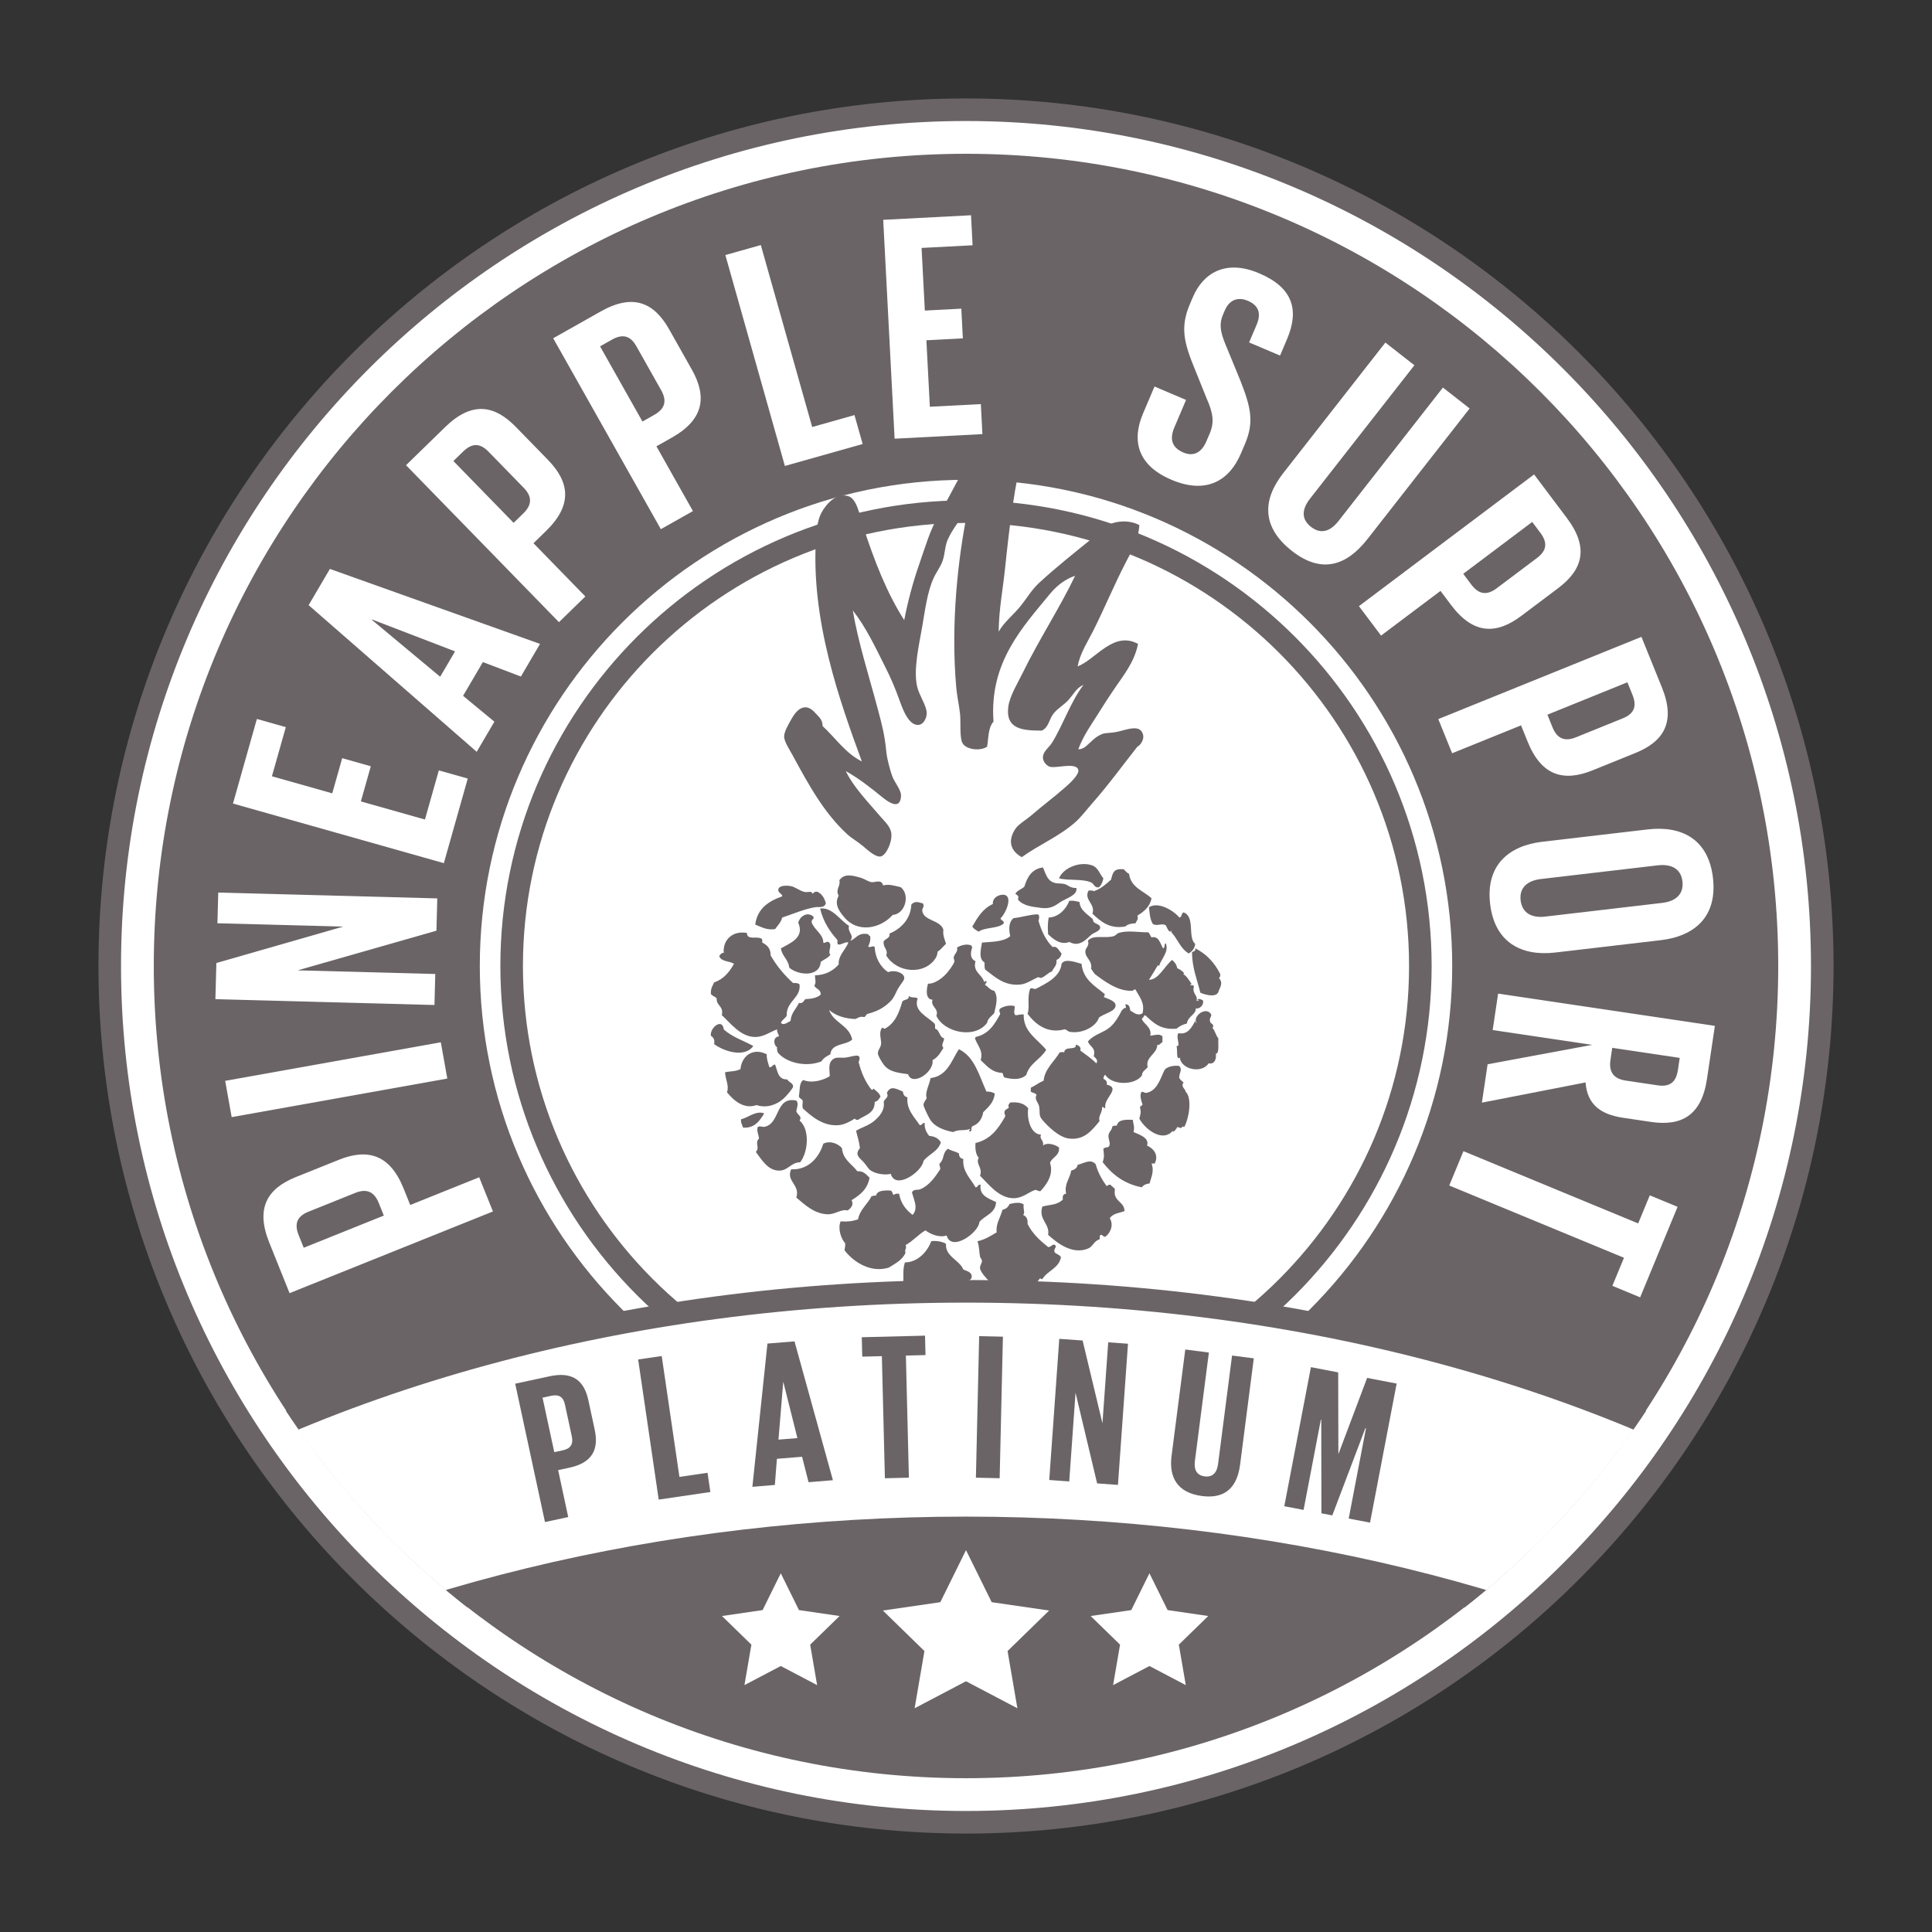 <?xml version="1.0" encoding="UTF-8" standalone="no"?>
<!DOCTYPE svg PUBLIC "-//W3C//DTD SVG 1.1//EN" "http://www.w3.org/Graphics/SVG/1.1/DTD/svg11.dtd">
<svg width="100%" height="100%" viewBox="0 0 4267 4267" version="1.1" xmlns="http://www.w3.org/2000/svg" xmlns:xlink="http://www.w3.org/1999/xlink" xml:space="preserve" xmlns:serif="http://www.serif.com/" style="fill-rule:evenodd;clip-rule:evenodd;stroke-linejoin:round;stroke-miterlimit:2;">
    <rect x="0" y="0" width="4267" height="4267" fill="#333333" stroke="none"/>
    <g id="Layer-1" serif:id="Layer 1" transform="matrix(4.167,0,0,4.167,0,0)">
        <g transform="matrix(0,-1,-1,0,512.002,58.161)">
            <path d="M-453.841,-453.838C-704.483,-453.838 -907.679,-250.643 -907.679,0.006C-907.679,250.652 -704.483,453.841 -453.841,453.841C-203.193,453.841 -0,250.652 -0,0.006C-0,-250.643 -203.193,-453.838 -453.841,-453.838" style="fill:white;fill-rule:nonzero;"/>
        </g>
        <g transform="matrix(1,0,0,1,511.996,959.858)">
            <path d="M0,-895.715C-246.948,-895.715 -447.853,-694.807 -447.853,-447.856C-447.853,-200.905 -246.948,0 0,0C246.951,0 447.862,-200.905 447.862,-447.856C447.862,-694.807 246.951,-895.715 0,-895.715M0,11.964C-253.543,11.964 -459.817,-194.31 -459.817,-447.856C-459.817,-701.402 -253.543,-907.679 0,-907.679C253.545,-907.679 459.826,-701.402 459.826,-447.856C459.826,-194.31 253.545,11.964 0,11.964" style="fill:rgb(106,100,102);fill-rule:nonzero;"/>
        </g>
        <g transform="matrix(0,-1,-1,0,512.008,81.504)">
            <path d="M-430.498,-430.489C-668.247,-430.489 -860.979,-237.75 -860.979,0.012C-860.979,237.762 -668.247,430.498 -430.498,430.498C-192.745,430.498 -0.007,237.762 -0.007,0.012C-0.007,-237.75 -192.745,-430.489 -430.498,-430.489" style="fill:rgb(106,100,102);fill-rule:nonzero;"/>
        </g>
        <g transform="matrix(1,0,0,1,160.982,632.727)">
            <path d="M0,28.603L42.449,11.556L39.768,4.879C37.276,-1.325 33.172,-2.814 27.287,-0.455L2.485,9.512C-3.395,11.877 -5.17,15.727 -2.682,21.931L0,28.603ZM-7.504,52.67L-18.294,25.798C-25.64,7.514 -19.261,-2.802 -4.157,-8.867L18.58,-17.998C33.681,-24.067 45.586,-21.093 52.93,-2.808L56.44,5.936L93.007,-8.75L100.286,9.372L-7.504,52.67Z" style="fill:white;fill-rule:nonzero;"/>
        </g>
        <g transform="matrix(-0.176,-0.984,-0.984,0.176,207.516,623.322)">
            <rect x="45.669" y="-38.215" width="19.545" height="116.149" style="fill:white;"/>
        </g>
        <g transform="matrix(1,0,0,1,157.761,491.457)">
            <path d="M0,22.84L72.949,24.779L72.508,41.219L-43.592,38.129L-43.081,18.956L24.094,-0.334L-42.52,-2.11L-42.088,-18.379L74.016,-15.289L73.557,1.827L0,22.84Z" style="fill:white;fill-rule:nonzero;"/>
        </g>
        <g transform="matrix(1,0,0,1,123.481,412.655)">
            <path d="M0,13.244L12.674,-31.592L28.006,-27.257L20.646,-1.214L52.623,7.828L57.887,-10.807L73.055,-6.519L67.789,12.11L101.747,21.709L109.107,-4.334L124.439,-0.005L111.769,44.836L0,13.244Z" style="fill:white;fill-rule:nonzero;"/>
        </g>
        <g transform="matrix(1,0,0,1,233.292,341.319)">
            <path d="M0,17.371L7.896,3.923L-36.199,-13.015L-36.283,-12.866L0,17.371ZM19.368,57.147L-69.713,-20.571L-58.438,-39.776L52.933,-0.038L42.785,17.254L22.643,9.601L12.145,27.477L28.736,41.194L19.368,57.147Z" style="fill:white;fill-rule:nonzero;"/>
        </g>
        <g transform="matrix(1,0,0,1,240.305,298.029)">
            <path d="M0,-53.678L31.925,-20.914L37.078,-25.935C41.865,-30.597 41.678,-34.961 37.256,-39.503L18.606,-58.643C14.181,-63.185 9.943,-63.361 5.155,-58.699L0,-53.678ZM-25.105,-51.461L-4.367,-71.665C9.747,-85.416 21.714,-83.439 33.07,-71.784L50.169,-54.236C61.526,-42.581 63.308,-30.439 49.194,-16.691L42.447,-10.113L69.944,18.109L55.956,31.738L-25.105,-51.461Z" style="fill:white;fill-rule:nonzero;"/>
        </g>
        <g transform="matrix(1,0,0,1,318.042,252.286)">
            <path d="M0,-68.717L22.468,-28.87L28.736,-32.404C34.554,-35.684 35.495,-39.948 32.381,-45.472L19.255,-68.758C16.141,-74.278 12.087,-75.531 6.263,-72.248L0,-68.717ZM-24.842,-73.002L0.38,-87.227C17.543,-96.904 28.607,-91.932 36.604,-77.751L48.639,-56.411C56.63,-42.23 55.246,-30.044 38.083,-20.364L29.875,-15.735L49.229,18.592L32.218,28.187L-24.842,-73.002Z" style="fill:white;fill-rule:nonzero;"/>
        </g>
        <g transform="matrix(1,0,0,1,384.457,241.664)">
            <path d="M0,-106.482L18.793,-111.783L46.016,-15.335L68.437,-21.665L72.765,-6.33L31.545,5.301L0,-106.482Z" style="fill:white;fill-rule:nonzero;"/>
        </g>
        <g transform="matrix(1,0,0,1,468.124,230.09)">
            <path d="M0,-113.575L46.541,-116L47.365,-100.09L20.329,-98.681L22.059,-65.485L41.395,-66.496L42.213,-50.753L22.876,-49.748L24.716,-14.504L51.746,-15.909L52.576,0.001L6.034,2.425L0,-113.575Z" style="fill:white;fill-rule:nonzero;"/>
        </g>
        <g transform="matrix(1,0,0,1,605.814,180.26)">
            <path d="M0,38.95L6.1,24.603L22.812,31.703L16.586,46.369C14.038,52.363 15.242,56.969 21.394,59.586C27.071,61.996 31.201,59.285 33.608,53.61L35.355,49.506C37.967,43.358 37.055,38.506 33.748,30.952L27.673,15.895C21.715,1.451 19.594,-6.707 24.822,-19.007L26.364,-22.634C31.99,-35.881 44.077,-42.847 61.579,-35.407C79.549,-27.763 82.89,-15.922 76.324,-0.467L72.638,8.204L56.239,1.236L60.2,-8.065C62.812,-14.219 61.252,-18.42 55.567,-20.832C50.526,-22.976 45.853,-21.612 43.3,-15.621L42.365,-13.413C39.818,-7.423 41.652,-2.545 44.714,4.711L51.396,20.954C56.952,35.045 59.131,43.045 54.113,54.872L51.905,60.074C45.666,74.74 33.357,81.797 15.072,74.021C-3.219,66.252 -5.964,52.985 0,38.95" style="fill:white;fill-rule:nonzero;"/>
        </g>
        <g transform="matrix(1,0,0,1,778.936,269.359)">
            <path d="M0,-52.862L-54.142,16.346C-65.229,30.509 -78.479,34.931 -94.129,22.69C-110.311,10.025 -109.884,-4.427 -98.796,-18.591L-44.66,-87.793L-29.278,-75.768L-84.589,-5.076C-88.807,0.322 -89.502,5.653 -84.099,9.873C-78.706,14.097 -73.694,12.14 -69.471,6.744L-14.16,-63.944L0,-52.862Z" style="fill:white;fill-rule:nonzero;"/>
        </g>
        <g transform="matrix(1,0,0,1,812.101,311.689)">
            <path d="M0,-35.05L-36.563,-7.553L-32.235,-1.802C-28.216,3.538 -23.875,3.909 -18.805,0.096L2.553,-15.965C7.624,-19.777 8.337,-23.957 4.317,-29.296L0,-35.05ZM0.993,-60.237L18.396,-37.095C30.231,-21.348 26.756,-9.729 13.746,0.053L-5.83,14.777C-18.84,24.562 -31.107,24.784 -42.948,9.041L-48.615,1.508L-80.108,25.187L-91.845,9.584L0.993,-60.237Z" style="fill:white;fill-rule:nonzero;"/>
        </g>
        <g transform="matrix(1,0,0,1,862.551,390.305)">
            <path d="M0,-28.677L-42.395,-11.508L-39.701,-4.837C-37.195,1.355 -33.082,2.834 -27.205,0.456L-2.437,-9.58C3.446,-11.958 5.211,-15.814 2.699,-22.012L0,-28.677ZM7.437,-52.763L18.308,-25.926C25.697,-7.664 19.348,2.676 4.264,8.781L-18.443,17.981C-33.532,24.086 -45.443,21.147 -52.834,2.886L-56.368,-5.847L-92.896,8.938L-100.229,-9.171L7.437,-52.763Z" style="fill:white;fill-rule:nonzero;"/>
        </g>
        <g transform="matrix(1,0,0,1,819.041,458.631)">
            <path d="M0,27.176L61.946,19.921C68.928,19.109 73.501,15.464 72.684,8.483C71.883,1.683 66.59,-0.806 59.609,0.012L-2.325,7.268C-9.307,8.085 -13.887,11.731 -13.08,18.542C-12.262,25.511 -6.976,27.994 0,27.176M-1.543,-12.49L54.281,-19.026C72.315,-21.136 86.453,-13.822 88.854,6.596C91.266,27.188 79.191,37.574 61.157,39.684L5.339,46.221C-12.531,48.312 -26.838,41.022 -29.25,20.429C-31.646,0.012 -19.406,-10.398 -1.543,-12.49" style="fill:white;fill-rule:nonzero;"/>
        </g>
        <g transform="matrix(1,0,0,1,890.281,562.965)">
            <path d="M0,-2.26L-35.758,-7.582L-36.709,-1.139C-37.697,5.469 -34.729,8.85 -28.637,9.762L-11.684,12.28C-5.415,13.215 -1.939,10.784 -0.958,4.183L0,-2.26ZM-46.431,-9.171L-99.129,-17.011L-96.249,-36.324L18.636,-19.231L14.453,8.897C11.556,28.38 0.836,34.064 -15.271,31.669L-30.009,29.478C-42.376,27.637 -49.007,22.147 -49.912,10.749L-104.849,21.458L-101.822,1.122L-46.431,-9.171Z" style="fill:white;fill-rule:nonzero;"/>
        </g>
        <g transform="matrix(1,0,0,1,889.143,658.111)">
            <path d="M0,-18.465L-19.827,29.502L-34.555,23.408L-28.403,8.535L-121.02,-29.758L-113.488,-47.967L-20.879,-9.668L-14.722,-24.553L0,-18.465Z" style="fill:white;fill-rule:nonzero;"/>
        </g>
        <g transform="matrix(0,-1,-1,0,512.005,248.323)">
            <path d="M-263.679,-263.672C-409.303,-263.672 -527.348,-145.621 -527.348,0.009C-527.348,145.628 -409.303,263.679 -263.679,263.679C-118.054,263.679 -0.003,145.628 -0.003,0.009C-0.003,-145.621 -118.054,-263.672 -263.679,-263.672" style="fill:white;fill-rule:nonzero;"/>
        </g>
        <g transform="matrix(1,0,0,1,511.996,769.689)">
            <path d="M0,-515.381C-142.09,-515.381 -257.688,-399.781 -257.688,-257.687C-257.688,-115.597 -142.09,0 0,0C142.096,0 257.7,-115.597 257.7,-257.687C257.7,-399.781 142.096,-515.381 0,-515.381M0,11.964C-148.686,11.964 -269.652,-109.002 -269.652,-257.687C-269.652,-406.376 -148.686,-527.345 0,-527.345C148.692,-527.345 269.664,-406.376 269.664,-257.687C269.664,-109.002 148.692,11.964 0,11.964" style="fill:rgb(106,100,102);fill-rule:nonzero;"/>
        </g>
        <g transform="matrix(0,-1,-1,0,512.003,271.183)">
            <path d="M-240.819,-240.809C-373.813,-240.809 -481.63,-132.998 -481.63,0.008C-481.63,133.003 -373.813,240.819 -240.819,240.819C-107.812,240.819 0.002,133.003 0.002,0.008C0.002,-132.998 -107.812,-240.809 -240.819,-240.809" style="fill:white;fill-rule:nonzero;"/>
        </g>
        <g transform="matrix(1,0,0,1,511.996,746.83)">
            <path d="M0,-469.666C-129.484,-469.666 -234.829,-364.318 -234.829,-234.828C-234.829,-105.345 -129.484,0 0,0C129.49,0 234.834,-105.345 234.834,-234.828C234.834,-364.318 129.49,-469.666 0,-469.666M0,11.964C-136.082,11.964 -246.792,-98.743 -246.792,-234.828C-246.792,-370.916 -136.082,-481.63 0,-481.63C136.084,-481.63 246.798,-370.916 246.798,-234.828C246.798,-98.743 136.084,11.964 0,11.964" style="fill:rgb(106,100,102);fill-rule:nonzero;"/>
        </g>
        <g transform="matrix(1,0,0,1,512.001,905.413)">
            <path d="M0,-83.813L13.612,-56.222L44.059,-51.794L22.03,-30.326L27.235,0L0,-14.313L-27.234,0L-22.03,-30.326L-44.059,-51.794L-13.611,-56.222L0,-83.813Z" style="fill:white;"/>
        </g>
        <g transform="matrix(1,0,0,1,609.227,893.143)">
            <path d="M0,-59.282L9.627,-39.764L31.166,-36.627L15.58,-21.444L19.261,0L0,-10.123L-19.261,0L-15.58,-21.444L-31.166,-36.627L-9.633,-39.764L0,-59.282Z" style="fill:white;"/>
        </g>
        <g transform="matrix(1,0,0,1,413.83,893.143)">
            <path d="M0,-59.282L9.633,-39.764L31.166,-36.627L15.58,-21.444L19.26,0L0,-10.123L-19.261,0L-15.58,-21.444L-31.166,-36.627L-9.633,-39.764L0,-59.282Z" style="fill:white;"/>
        </g>
        <g transform="matrix(1,0,0,1,584.802,461.294)">
            <path d="M0,4.242C-0.397,6.24 -1.087,7.928 -2.384,9.009C-4.731,9.312 -4.866,7.408 -6.128,6.625C-10.381,4.3 -18.278,5.609 -23.489,4.242C-21.463,-1.092 -12.601,-5.07 -5.789,-2.564C-2.792,-1.46 -1.863,2.063 0,4.242" style="fill:rgb(106,100,102);"/>
        </g>
        <g transform="matrix(1,0,0,1,552.795,481.933)">
            <path d="M0,-22.181C2.01,-17.222 2.927,-13.675 8.855,-13.675C9.586,-13.675 10.848,-13.529 11.572,-13.331C13.267,-12.863 14.593,-11.122 17.706,-11.292C18.489,-7.378 12.075,-5.765 9.201,-3.803C6.747,-2.114 4.095,0 -1.022,-0.73C-5.158,-1.326 -10.334,-1.571 -13.278,-5.158C-12.537,-7.302 -13.559,-7.249 -14.64,-8.225C-13.629,-10.054 -11.339,-10.597 -9.867,-11.97C-8.324,-17.11 -5.895,-21.375 0,-22.181" style="fill:rgb(106,100,102);"/>
        </g>
        <g transform="matrix(1,0,0,1,444.879,490.925)">
            <path d="M0,-24.361C2.442,-27.831 6.093,-27.241 11.229,-25.722C13.577,-25.032 15.68,-23.356 17.362,-23.344C19.518,-23.327 22.444,-24.91 23.151,-21.639C26.3,-22.433 28.999,-21.574 32.679,-20.622C37.586,-16.311 34.858,-6.508 28.257,-5.983C21.457,1.577 9.481,3.47 2.723,-4.615C0.31,-7.501 -3.032,-11.509 -0.345,-16.194C-2.29,-19.325 0.801,-21.335 0,-24.361" style="fill:rgb(106,100,102);"/>
        </g>
        <g transform="matrix(1,0,0,1,414.578,476.022)">
            <path d="M0,10.288C-0.625,12.952 -2.418,14.447 -3.75,16.41C-8.015,17.064 -10.597,15.505 -14.294,14.026C-13.138,5.428 -7.191,1.624 0,-0.952C0.275,-2.232 -2.454,-2.792 -2.044,-4.696C-1.606,-6.7 1.911,-6.776 4.428,-6.397C6.742,-6.046 9.061,-3.989 11.579,-3.335C13.618,-2.798 15.673,-4.159 16,-2.313C16.784,-2.775 17.134,-3.686 18.729,-3.335C21.124,-2.208 22.403,0.018 23.151,2.799C22.141,5.486 19.634,4.458 17.362,4.837C11.549,5.825 5.193,8.594 0,10.288" style="fill:rgb(106,100,102);"/>
        </g>
        <g transform="matrix(1,0,0,1,530.327,480.766)">
            <path d="M0,5.877C0.07,7.296 1.887,6.946 1.706,8.605C-1.221,11.584 -8.185,10.521 -11.578,13.027C-12.846,12.262 -14.271,11.643 -14.973,10.305C-12.209,5.468 -9.364,0.713 -4.083,-1.606C-4.504,-5.369 0.094,-7.15 2.39,-6.373C6.653,-4.931 2.091,4.34 0,5.877" style="fill:rgb(106,100,102);"/>
        </g>
        <g transform="matrix(1,0,0,1,572.201,501.439)">
            <path d="M0,-23.308C0.111,-19.073 4.341,-16.765 6.812,-14.452C7.227,-14.066 7.133,-13.073 7.495,-12.752C8.845,-11.554 10.778,-11.461 10.9,-10.03C11.07,-7.874 7.799,-7.342 6.128,-5.934C3.932,-4.088 0.1,0.923 -5.444,-2.196C-10.147,-0.303 -14.143,-3.849 -16.672,-6.279C-16.859,-8.733 -17.006,-12.103 -16.34,-15.129C-11.211,-15.351 -7.256,-19.347 -5.444,-23.986C-3.154,-24.231 -1.606,-23.741 0,-23.308" style="fill:rgb(106,100,102);"/>
        </g>
        <g transform="matrix(1,0,0,1,489.131,515.921)">
            <path d="M0,-37.101C1.092,-35.471 -0.45,-34.426 -0.333,-33.357C0.228,-27.684 9.253,-28.479 10.895,-23.145C10.469,-20.148 11.578,-18.098 12.268,-15.662C10.72,-14.353 9.645,-12.601 7.834,-11.573C7.752,-10.393 7.384,-9.049 6.817,-8.172C0.777,1.303 -14.114,-0.426 -19.4,-9.528C-18.221,-12.811 -21.247,-13.459 -20.756,-17.017C-19.582,-18.618 -17.216,-18.653 -17.695,-21.106C-11.129,-23.84 -6.396,-29.249 -6.122,-36.423C-4.51,-38.404 -2.541,-37.896 0,-37.101" style="fill:rgb(106,100,102);"/>
        </g>
        <g transform="matrix(1,0,0,1,549.739,523.055)">
            <path d="M0,-38.451C1.513,-38.422 1.017,-35.997 0.672,-35.045C2.278,-29.501 4.592,-24.664 8.161,-21.089C10.726,-21.907 11.485,-18.998 12.929,-17.689C12.56,-16.013 11.695,-14.839 10.212,-14.278C10.58,-11.064 8.594,-10.223 7.822,-8.149C6.018,-7.805 4.294,-5.375 2.033,-4.744C1.595,-4.627 0.76,-5.263 0.339,-5.083C-1.466,-4.347 -5.485,-1.747 -8.179,-1.344C-16.987,0 -22.444,-5.281 -27.585,-9.172C-27.981,-10.124 -27.958,-11.52 -27.918,-12.916C-31.125,-14.926 -29.962,-19.354 -29.278,-23.472C-24.687,-23.923 -17.894,-23.706 -14.307,-26.872C-15.159,-30.915 -15.03,-34.344 -12.601,-36.412C-7.991,-36.921 -4.106,-38.276 0,-38.451" style="fill:rgb(106,100,102);"/>
        </g>
        <g transform="matrix(1,0,0,1,430.917,515.623)">
            <path d="M0,-29.997C1.209,-28.531 -1.186,-28.414 -0.678,-26.591C0.801,-22.689 5.515,-20.364 5.451,-16.041C5.836,-15.351 6.958,-16.771 8.173,-16.38C10.65,-14.82 7.519,-11.321 9.195,-9.568C7.992,-7.828 5.772,-7.103 4.09,-5.83C3.552,2.576 -8.236,1.239 -12.595,-2.768C-13.068,-7.173 -16.409,-8.704 -17.017,-12.98C-12.162,-15.772 -4.323,-18.506 -7.828,-26.591C-7.068,-29.676 -3.399,-32.573 0,-29.997" style="fill:rgb(106,100,102);"/>
        </g>
        <g transform="matrix(1,0,0,1,515.01,549.54)">
            <path d="M0,-48.252C-0.059,-47.861 0.07,-47.65 0.345,-47.575C-0.766,-44.35 -0.917,-41.476 2.039,-40.08C0.456,-34.56 5.176,-33.228 6.467,-29.523C6.701,-28.507 7.197,-29.856 7.828,-29.523C8.196,-28.256 6.987,-28.565 7.145,-27.49C8.798,-26.532 9.662,-24.78 11.918,-24.418C14.313,-21.076 12.782,-16.286 11.918,-12.512C10.557,-10.923 8.594,-9.93 8.167,-7.4C1.537,1.437 -14.814,-2.436 -18.717,-11.151C-17.239,-15.147 -22.012,-16.018 -20.762,-19.657C-24.588,-19.885 -24.033,-25.014 -23.151,-28.168C-20.049,-27.993 -16.491,-30.481 -14.301,-32.597C-12.221,-34.595 -9.686,-38.28 -9.189,-39.747C-8.967,-40.424 -9.656,-41.476 -9.534,-42.13C-9.189,-43.918 -6.969,-45.425 -7.834,-47.236C-6.175,-48.434 -2.173,-49.689 0,-48.252" style="fill:rgb(106,100,102);"/>
        </g>
        <g transform="matrix(1,0,0,1,573.224,544.856)">
            <path d="M0,-34.035C0.888,-25.506 7.121,-22.316 12.256,-18.034C12.536,-17.076 11.777,-17.158 11.923,-16.334C13.553,-15.662 17.806,-14.406 18.045,-12.251C18.448,-8.681 11.672,-7.677 9.194,-5.439C7.705,-0.654 0.304,3.143 -6.122,2.044C-7.308,1.846 -7.781,0.934 -8.856,0.689C-18.413,3.26 -24.623,-2.32 -28.602,-7.49C-27.293,-11.111 -28.993,-15.808 -27.234,-20.763C-26.347,-21.603 -25.558,-20.434 -24.173,-20.763C-18.396,-23.794 -11.327,-27.1 -10.556,-34.035C-8.728,-37.295 -2.196,-34.467 0,-34.035" style="fill:rgb(106,100,102);"/>
        </g>
        <g transform="matrix(1,0,0,1,481.647,575.993)">
            <path d="M0,-48.154C1.466,-46.822 3.248,-47.815 4.761,-46.793C2.22,-40.169 9.995,-37.148 13.617,-33.508C14.137,-33.018 13.915,-31.767 13.956,-30.787C16.497,-30.039 16.071,-26.324 18.723,-25.68C18.729,-23.554 16.854,-22.363 18.378,-20.581C16.807,-18.075 15.358,-15.428 12.601,-14.108C13.611,-7.706 1.788,0 -0.345,-6.613C-5.17,-7.408 -10.211,-7.63 -13.272,-11.73C-14.301,-13.091 -16.305,-16.492 -16.346,-17.513C-16.438,-19.932 -14.435,-20.692 -14.64,-23.642C-14.78,-25.658 -15.773,-28.66 -14.301,-31.131C-13.337,-31.412 -13.419,-30.646 -12.601,-30.787C-7.197,-33.73 -5.129,-39.187 -3.406,-45.087C-2.652,-46.489 0.31,-45.683 0,-48.154" style="fill:rgb(106,100,102);"/>
        </g>
        <g transform="matrix(1,0,0,1,537.822,571.582)">
            <path d="M0,-38.293C0.094,-36.348 -0.87,-34.765 0.333,-33.526C2.004,-33.45 2.915,-34.128 4.767,-33.864C4.469,-24.635 12.215,-20.727 16.678,-15.147C13.734,-10.142 7.898,-8.032 6.122,-1.869C3.324,0.847 -1.046,0.613 -5.45,-0.508C-6.104,-0.987 -6.063,-2.155 -6.473,-2.886C-12.309,-3.184 -14.855,-6.759 -18.045,-9.697C-16.608,-14.751 -19.559,-17.058 -21.106,-21.27C-20.785,-21.281 -20.844,-21.69 -20.773,-21.959C-13.933,-23.397 -10.737,-28.49 -7.834,-33.864C-7.279,-34.601 -8.81,-35.635 -7.834,-36.932C-6.169,-38.141 -2.617,-39.14 0,-38.293" style="fill:rgb(106,100,102);"/>
        </g>
        <g transform="matrix(-0.838,-0.546,-0.546,0.838,388.638,556.203)">
            <path d="M10.043,-6.174C4.367,-5.106 -1.909,-6.862 -7.905,-7.313C-7.633,0.557 3.633,3.622 10.043,3.171C11.013,0.735 12.433,0.503 13.885,0.405C16.773,-2.859 13.962,-10.942 10.043,-6.174" style="fill:rgb(106,100,102);"/>
        </g>
        <g transform="matrix(1,0,0,1,522.838,577.547)">
            <path d="M0,1.017C1.916,0.917 3.236,1.408 4.422,2.038C3.926,6.876 0.952,9.23 -1.705,11.917C-2.349,15.685 -4.241,18.226 -7.483,19.407C-8.447,20.458 -7.372,21.515 -8.512,22.128C-10.013,22.175 -8.604,21.16 -8.512,20.768C-11.917,22.018 -14.266,20.78 -17.694,22.468C-21.808,21.65 -27.398,19.996 -29.962,15.662C-31.259,13.448 -33.339,8.88 -33.362,8.167C-33.415,6.73 -32.159,5.621 -31.662,4.428C-32.749,1.607 -30.179,-2.769 -29.618,-6.133C-20.686,-7.302 -18.588,-15.294 -14.634,-21.451C-6.256,-17.462 -3.885,-7.46 0,1.017" style="fill:rgb(106,100,102);"/>
        </g>
        <g transform="matrix(1,0,0,1,406.411,584.487)">
            <path d="M0,-25.67C-0.146,-23.146 0.666,-21.323 1.355,-18.858C3.014,-18.677 2.862,-20.307 4.416,-20.225C5.742,-16.767 5.906,-12.169 10.883,-12.385C11.356,-10.937 13.956,-10.568 13.95,-8.647C13.95,-7.7 10.55,-3.692 8.85,-2.174C5.31,0.98 0.082,3.049 -5.451,1.226C-12.25,3.668 -17.789,-1.443 -21.106,-5.586C-19.815,-8.915 -21.901,-12.344 -22.129,-16.136C-19.512,-16.825 -16.971,-16.369 -13.962,-17.836C-13.232,-25.155 -7.028,-29.338 0,-25.67" style="fill:rgb(106,100,102);"/>
        </g>
        <g transform="matrix(1,0,0,1,455.091,592.004)">
            <path d="M0,-29.097C1.414,-23.361 3.645,-18.453 6.812,-14.457C7.495,-14.341 7.88,-14.528 7.828,-15.141C9.113,-13.699 11.029,-12.892 11.572,-10.719C10.784,-9.579 10.17,-8.253 8.511,-7.991C8.622,-1.745 3.26,-0.975 -0.339,1.544C-1.186,1.584 -1.753,1.368 -2.045,0.86C-4.13,2.261 -7.39,3.932 -9.873,4.265C-18.554,5.434 -25.307,-0.583 -29.618,-4.585C-29.916,-6.302 -29.706,-6.49 -29.618,-8.335C-29.793,-9.749 -31.54,-9.585 -31.663,-11.058C-31.067,-14.083 -31.622,-18.279 -29.273,-19.57C-24.898,-17.67 -18.659,-19.441 -15.317,-21.608C-15.312,-25.171 -16.48,-28.636 -13.272,-30.803C-11.66,-31.89 -9.324,-31.16 -6.812,-31.481C-3.079,-31.959 2.196,-34.531 0,-29.097" style="fill:rgb(106,100,102);"/>
        </g>
        <g transform="matrix(1,0,0,1,478.586,627.459)">
            <path d="M0,-48.895C0.07,-47.155 0.958,-46.231 2.377,-45.834C1.735,-39.35 6.087,-35.366 8.844,-31.189C10.433,-30.844 9.978,-32.55 11.573,-32.211C11.21,-29.665 12.455,-27.077 13.95,-25.406C16.912,-25.178 18.916,-24.009 20.084,-21.999C18.641,-17.086 13.611,-15.76 10.889,-12.127C10.094,-6.35 -3.984,3.447 -6.473,-5.315C-8.734,-4.626 -13.757,-4.93 -17.029,-7.021C-18.449,-7.92 -19.634,-10.281 -21.106,-11.783C-23.151,-13.844 -25.709,-15.486 -22.812,-18.927C-23.209,-22.374 -23.987,-24.599 -24.857,-28.122C-21.521,-30.166 -18.267,-30.75 -14.984,-33.567C-11.929,-36.196 -9.545,-39.397 -10.211,-43.445C-9.704,-45.239 -7.279,-45.641 -8.517,-48.211C-6.589,-52.342 -3.593,-50.368 0,-48.895" style="fill:rgb(106,100,102);"/>
        </g>
        <g transform="matrix(1,0,0,1,422.067,618.17)">
            <path d="M0,-34.834C1.32,-33.433 0.345,-31.084 0,-29.384C0.31,-27.117 3.4,-26.667 1.706,-24.278C7.285,-19.64 6.286,-7.506 2.044,-2.149C-2.775,-2.091 -4.311,2.15 -8.85,2.268C-14.949,2.431 -18.186,-3.271 -21.445,-7.605C-19.144,-10.158 -22.263,-12.349 -19.746,-14.75C-19.985,-16.754 -21.17,-18.95 -20.423,-20.878C-19.325,-21.438 -18.583,-21.042 -17.362,-20.878C-8.266,-22.005 -11.502,-37.265 0,-34.834" style="fill:rgb(106,100,102);"/>
        </g>
        <g transform="matrix(1,0,0,1,544.973,631.712)">
            <path d="M0,-44.293C-0.83,-38.767 1.285,-30.488 6.8,-30.337C5.654,-28.012 8.576,-27.188 7.822,-24.547C10.159,-26.451 14.395,-24.997 16.34,-23.525C16.672,-18.881 12.665,-18.577 11.572,-15.353C13.623,-9.02 9.586,-3.716 6.467,-0.374C5.24,-0.286 4.825,-1.005 3.738,-1.052C0.409,0.012 -2.886,3.271 -7.495,3.365C-15.439,3.54 -21.206,-4.276 -25.535,-8.547C-23.963,-13.063 -28.064,-14.581 -26.224,-18.08C-27.714,-19.757 -28.192,-22.468 -27.924,-25.908C-19.903,-27.76 -15.831,-33.567 -12.256,-39.864C-11.987,-41.051 -12.765,-41.179 -12.601,-42.248C-12.443,-43.686 -11.059,-43.884 -10.223,-44.631C-10.941,-45.905 -10.177,-46.571 -9.54,-47.359C-4.86,-47.833 -1.869,-46.623 0,-44.293" style="fill:rgb(106,100,102);"/>
        </g>
        <g transform="matrix(1,0,0,1,405.05,596.375)">
            <path d="M0,-6.239C-2.459,-2.237 -5.211,1.77 -11.24,1.262C-11.561,-0.239 -12.537,-1.081 -12.256,-3.167C-9.189,-3.663 -4.2,-8.009 0,-6.239" style="fill:rgb(106,100,102);"/>
        </g>
        <g transform="matrix(1,0,0,1,460.88,623.866)">
            <path d="M0,0.321C-1.028,6.443 -5.082,9.528 -9.534,12.238C-8.208,14.721 -9.844,16.445 -11.578,17.683C-15.206,16.865 -18.092,19.815 -22.135,19.721C-29.238,19.576 -34.391,14.581 -38.813,10.871C-36.61,4.037 -44.462,2.249 -41.541,-4.107C-32.089,-3.652 -26.58,-10.819 -24.512,-17.718C-20.633,-19.494 -16.538,-17.59 -14.64,-15.335C-14.062,-9.114 -9.399,-6.969 -6.473,-3.078C-2.962,-3.295 -1.782,-1.198 0,0.321" style="fill:rgb(106,100,102);"/>
        </g>
        <g transform="matrix(1,0,0,1,508.204,672.522)">
            <path d="M0,-61.28C0.263,-59.013 0.795,-58.68 2.378,-58.207C1.776,-51.6 6.315,-47.785 8.845,-43.229C10.276,-43.165 9.896,-44.906 11.573,-44.59C10.563,-38.924 15.854,-37.247 19.739,-35.401C19.43,-29.244 13.77,-28.437 10.89,-24.844C10.69,-19.394 -3.879,-8.657 -6.473,-17.688C-10.363,-16.357 -15.095,-18.401 -17.706,-20.423C-21.556,-18.138 -24.29,-14.75 -28.257,-12.589C-27.293,-10.806 -29.057,-10.246 -28.257,-8.506C-29.962,-4.638 -33.707,-2.827 -37.107,-0.677C-46.74,2.372 -55.958,-3.726 -60.603,-9.867C-60.439,-11.064 -60.095,-12.08 -60.264,-13.611C-62.402,-15.854 -64.277,-21.363 -62.653,-25.189C-59.353,-24.909 -56.8,-25.148 -53.452,-26.206C-52.383,-31.603 -48.446,-34.139 -46.302,-38.462C-45.507,-38.573 -45.028,-39 -43.918,-38.801C-43.206,-41.605 -39.718,-41.64 -36.091,-41.529C-35.278,-41.091 -35.121,-40.004 -34.724,-39.139C-33.97,-39.642 -33.088,-40.004 -31.662,-39.829C-30.769,-34.606 -27.982,-31.254 -24.512,-28.59C-21.422,-32.094 -23.683,-36.172 -24.856,-40.512C-23.975,-42.464 -21.971,-41.582 -20.423,-42.213C-15.638,-44.158 -12.577,-48.715 -9.878,-52.762C-9.691,-54.077 -10.48,-54.422 -10.211,-55.824C-7.442,-58.353 -8.949,-61.257 -5.795,-63.652C-4.089,-62.635 -1.811,-62.185 0,-61.28" style="fill:rgb(106,100,102);"/>
        </g>
        <g transform="matrix(1,0,0,1,586.508,650.825)">
            <path d="M0,-22.209C0.707,-22.408 0.97,-23.063 2.033,-22.893C2.74,-22.005 3.855,-21.543 4.422,-20.516C3.277,-13.809 9.353,-14.329 9.528,-8.938C6.724,-7.839 3.563,-7.804 1.7,-5.192C3.967,-1.343 1.922,2.822 -0.689,4.686C-1.91,4.768 -1.934,3.658 -3.072,3.658C-4.136,4.371 -3.271,5.049 -3.75,6.041C-6.7,6.936 -7.285,9.804 -9.539,10.809C-17.986,14.582 -26.405,7.841 -30.979,3.658C-29.939,-2.289 -36.23,-4.311 -34.052,-11.32C-30.179,-12.372 -26.206,-12.033 -23.157,-15.059C-23.484,-16.987 -22.9,-17.992 -21.451,-18.132C-22.543,-23.255 -19.477,-26.077 -18.734,-30.388C-17.064,-30.879 -15.621,-31.58 -15.329,-33.449C-11.707,-34.319 -8.529,-36.791 -5.789,-33.788C-4.545,-29.243 -2.436,-25.574 0,-22.209" style="fill:rgb(106,100,102);"/>
        </g>
        <g transform="matrix(1,0,0,1,542.589,685.229)">
            <path d="M0,-46.752C-0.449,-44.509 0.935,-42.335 -0.345,-41.296C1.338,-40.595 2.284,-39.169 2.033,-36.528C4.592,-31.364 8.641,-27.696 12.94,-24.278C14.587,-24.121 15.276,-26.276 16.679,-25.295C17.689,-24.039 15.744,-23.461 16.334,-21.55C17.257,-20.429 19.132,-20.253 19.745,-18.828C18.542,-12.869 12.502,-11.772 9.867,-7.249C9.26,-7.215 9.154,-7.664 8.506,-7.595C6.456,-4.679 5.381,-3.107 1.694,-1.466C0.368,-0.87 -0.771,0.38 -1.706,0.578C-6.706,1.601 -14.242,-2.085 -17.706,-5.556C-19.336,-7.168 -22.958,-10.896 -23.151,-13.039C-23.285,-14.458 -22.169,-15.65 -22.128,-16.783C-22.1,-17.788 -22.987,-18.401 -23.151,-19.173C-23.63,-21.363 -23.442,-24.401 -24.518,-27.34C-20.423,-28.245 -17.42,-30.231 -14.301,-32.101C-14.995,-36.149 -12.378,-39.905 -11.239,-44.018C-9.353,-44.409 -8.185,-45.502 -7.495,-47.085C-5.17,-47.605 -1.718,-48.353 0,-46.752" style="fill:rgb(106,100,102);"/>
        </g>
        <g transform="matrix(1,0,0,1,501.398,686.619)">
            <path d="M0,-27.363C-0.484,-20.616 7.004,-18.974 9.184,-13.752C10.673,-13.015 13.985,-12.467 13.611,-9.669C13.302,-7.366 9.546,-7.752 6.806,-5.24C4.791,-3.383 3.75,-0.123 0.333,0.555C-3.096,1.233 -5.999,0.59 -7.495,-0.134C-14.464,1.828 -19.441,-2.536 -22.812,-6.257C-22.141,-10.018 -23.221,-12.887 -21.79,-17.496C-14.768,-17.584 -9.779,-23.455 -7.834,-28.73C-5.602,-29.191 -1.7,-28.56 0,-27.363" style="fill:rgb(106,100,102);"/>
        </g>
        <g transform="matrix(1,0,0,1,515.01,700.645)">
            <path d="M0,-10.41C-1.805,-8.261 0.678,-7.256 0.345,-4.627C1.04,-4.055 1.881,-6.251 2.384,-7.011C3.091,-7.15 3.283,-6.777 3.739,-6.666C4.721,-7.957 5.591,-9.359 6.467,-10.755C8.921,-10.387 9.996,-10.41 11.234,-11.777C14.786,-11.397 19.325,-7.723 15.995,-4.627C11.707,-4.838 12.572,0.111 7.828,-0.538C4.878,1.39 2.027,3.411 -2.383,3.879C-5.053,1.781 -8.073,0.047 -10.217,-2.582C-9.294,-4.253 -9.043,-5.387 -9.866,-7.349C-9.843,-8.681 -8.5,-8.705 -7.834,-9.389C-8.593,-14.289 -2.541,-11.514 0,-10.41" style="fill:rgb(106,100,102);"/>
        </g>
        <g transform="matrix(1,0,0,1,610.331,476.526)">
            <path d="M0,-0.434C-0.905,4.211 -4.049,6.635 -7.489,8.767C-6.847,10.835 -7.863,11.314 -8.506,12.844C-10.422,12.915 -12.514,13.212 -13.956,14.545C-22.456,16 -27.153,11.647 -31.318,7.739C-29.536,2.463 -36.073,0.506 -33.362,-4.517C-32.376,-4.482 -31.138,-4.704 -30.635,-4.178C-26.773,-5.417 -24.168,-7.917 -21.445,-10.3C-20.563,-13.841 -20.137,-16.434 -14.64,-15.757C-13.852,-14.839 -13.051,-13.934 -11.912,-13.368C-10.937,-6.065 -4.3,-4.418 0,-0.434" style="fill:rgb(106,100,102);"/>
        </g>
        <g transform="matrix(1,0,0,1,608.976,578.131)">
            <path d="M0,-58.804C5.217,-58.932 7.851,-65.627 12.256,-69.354C13.523,-68.244 14.669,-67 14.973,-64.926C16.217,-64.564 19.921,-62.04 18.039,-61.866C19.628,-61.188 21.218,-58.792 22.468,-56.759C22.474,-55.883 22.216,-56.35 21.784,-56.42C22.123,-55.287 23.157,-56.514 23.829,-55.399C22.678,-51.133 26.147,-50.876 25.189,-47.571C25.634,-47.979 25.722,-47.704 26.212,-47.571C27.374,-47.932 25.266,-47.669 25.873,-48.592C27.205,-48.791 27.848,-48.294 28.59,-47.914C29.407,-44.877 25.745,-42.891 24.845,-43.825C24.933,-40.151 20.809,-39.882 20.078,-35.647C17.888,-35.127 16.111,-34.181 14.634,-32.925C5.865,-32.107 2.149,-36.325 -2.045,-40.075C-2.95,-39.841 -2.77,-38.521 -3.751,-38.369C-3.569,-35.694 1.787,-33.952 0.678,-29.174C3.061,-29.454 5.491,-30.436 7.15,-28.835L7.15,-25.781C6.204,-25.401 5.362,-23.73 4.422,-24.419C4.329,-19.302 -2.051,-18.064 -0.684,-12.501C-1.759,-11.076 -3.64,-10.469 -3.751,-8.074C-7.642,-2.745 -19.623,-2.863 -23.157,-8.418C-23.975,-8.214 -23.911,-7.127 -24.174,-6.374C-22.981,-5.866 -21.849,-4.651 -22.468,-3.307C-14.563,-1.332 -24.057,3.692 -23.157,8.95C-23.958,9.779 -23.782,8.435 -24.857,8.604C-24.687,11.987 -26.995,13.021 -26.218,16.094C-30.494,21.328 -34.484,26.358 -42.563,25.289C-47.61,24.617 -53.348,19.155 -56.52,15.417C-58.628,12.933 -57.595,11.829 -58.22,8.266C-58.588,6.21 -60.919,4.603 -59.581,2.137C-60.159,1.134 -61.795,1.174 -62.642,0.432L-62.642,-1.601C-60.253,-2.734 -58.313,-4.312 -55.836,-5.351C-55.234,-11.596 -50.251,-15.388 -47.325,-20.329C-46.08,-20.4 -46.022,-20.803 -44.947,-20.329C-44.649,-24.069 -38.183,-21.107 -38.813,-24.419C-37.178,-24.179 -35.729,-22.911 -36.43,-21.352C-33.515,-19.161 -30.442,-17.128 -27.93,-14.54C-26.627,-16.182 -28.514,-17.573 -29.279,-18.285C-27.977,-22.876 -31.26,-23.134 -32.347,-26.113C-29.437,-29.764 -24.267,-30.681 -20.768,-33.609C-17.94,-35.98 -16.03,-39.398 -14.301,-42.797C-13.478,-42.99 -13.577,-44.117 -12.269,-43.825C-11.981,-45 -12.899,-45.263 -12.269,-45.87C-10.106,-45.689 -10.183,-43.667 -9.879,-42.458C-8.424,-41.868 -6.181,-39.281 -3.406,-41.103C-2.068,-46.758 -5.101,-49.702 -7.15,-53.699C-8.155,-53.785 -8.202,-52.927 -9.195,-53.009C-16.433,-52.688 -23.765,-58.15 -28.257,-61.526C-29.402,-62.379 -29.747,-63.635 -30.646,-64.587C-29.939,-69.366 -34.017,-70.359 -33.707,-74.121C-33.562,-75.914 -31.423,-76.703 -32.347,-79.572C-29.46,-82.896 -23.589,-80.559 -18.724,-81.949C-17.678,-82.259 -16.953,-83.345 -16.007,-83.655C-11.421,-85.162 -5.433,-83.918 -0.345,-83.993C0.392,-83.258 0.753,-82.142 1.355,-81.272C5.217,-82.317 6.005,-77.895 7.483,-75.488C8.616,-75.716 7.868,-77.825 8.851,-78.204C10.843,-73.765 6.473,-69.962 5.444,-66.293C5.176,-66.164 4.661,-66.456 4.761,-66.632C3.628,-64.575 1.595,-61.433 0,-58.804" style="fill:rgb(106,100,102);"/>
        </g>
        <g transform="matrix(1,0,0,1,645.744,506.242)">
            <path d="M0,19.558C-1.52,23.157 -9.037,20.201 -9.54,19.897C-11.199,12.934 -13.887,6.993 -13.963,-1.554C-13.244,-2.08 -11.859,-1.94 -12.269,-3.599C-6.239,-0.649 -1.998,4.078 1.016,10.024C1.086,11 0.929,11.753 0.332,12.069C2.733,15.048 0.87,16.83 0,19.558" style="fill:rgb(106,100,102);"/>
        </g>
        <g transform="matrix(1,0,0,1,641.993,564.601)">
            <path d="M0,-26.883C0.094,-25.435 -1.046,-25.201 -0.678,-23.484C-0.637,-22.163 0.701,-22.14 1.017,-21.1C1.169,-20.387 0.783,-20.2 0.678,-19.738C2.051,-18.273 2.396,-15.773 3.751,-14.288C3.575,-11.467 4.394,-5.993 2.384,-6.121C2.81,-4.042 2.132,-0.291 -1.367,-1.01C-5.234,4.697 -16.048,2.138 -16.685,-4.077C-18.671,-2.418 -17.823,-8.049 -18.384,-10.205C-15.872,-9.743 -19.044,-14.978 -17.362,-17.011C-12.426,-15.959 -10.246,-20.247 -8.518,-23.484C-7.892,-22.631 -8.757,-22.678 -7.828,-22.461C-10.071,-25.903 -2.658,-31.58 0,-26.883" style="fill:rgb(106,100,102);"/>
        </g>
        <g transform="matrix(1,0,0,1,627.698,573.043)">
            <path d="M0,24.249C-0.578,24.372 -0.643,23.98 -0.684,23.565C-0.888,24.892 -1.168,24.021 -2.044,24.927C-2.915,24.208 -2.431,24.804 -3.75,24.249C-3.669,24.745 -6.075,27.871 -6.128,26.294C-11.566,32.726 -20.931,25.364 -23.829,19.821C-23.11,17.145 -22.841,16.62 -23.495,13.692C-23.163,13.114 -22.362,13.009 -22.129,12.332C-22.689,10.667 -23.741,7.921 -22.812,5.858C-21.603,5.198 -21.579,6.309 -20.084,6.204C-14.318,5.082 -12.834,-1.151 -10.556,-5.714C-9.656,-7.519 -5.976,-8.477 -2.722,-8.091C-0.847,-6.146 -2.594,-4.551 -2.722,-1.969C-2.302,-0.684 -1.18,-0.111 -0.345,0.759C-2.237,2.594 0.882,4.527 0.672,5.52C4.347,8.955 2.437,19.908 0,24.249" style="fill:rgb(106,100,102);"/>
        </g>
        <g transform="matrix(1,0,0,1,541.56,217.794)">
            <path d="M0,236.514C-5.818,233.301 -7.67,228.02 -3.405,221.53C-1.775,219.065 2.337,216.745 5.445,214.047C11.936,208.404 15.896,205.775 23.151,199.402C25.395,197.433 30.641,192.642 29.957,190.212C28.771,185.936 17.807,189.762 14.646,188.506C12.771,187.77 10.901,185.428 11.234,183.062C11.643,180.2 14.518,178.295 16.001,175.911C21.901,166.453 25.99,153.935 32.68,145.265C29.075,146.585 27.398,150.371 24.513,153.444C22.158,155.95 18.834,157.79 16.685,160.594C14.494,163.451 14.23,167.909 10.557,169.445C0.836,169.421 -8.681,168.907 -7.15,156.844C-6.408,151.072 -2.12,144.202 0.684,138.466C8.974,121.542 20.756,103.243 28.264,87.4C23.21,89.033 18.536,92.593 14.984,96.927C0.468,114.625 -17.285,133.225 -14.979,164.678C-17.904,167.984 -17.543,173.073 -18.384,177.956C-22.012,180.474 -29.36,179.493 -31.312,176.25C-33.087,173.335 -32.258,165.18 -32.679,160.933C-33.152,156.201 -34.291,151.469 -34.723,146.632C-37.697,113.054 -33.929,78.359 -28.589,52.331C-32.194,56.897 -36.581,62.376 -39.151,67.99C-40.734,71.457 -40.635,75.412 -41.874,79.227C-42.913,82.437 -45.151,85.209 -46.641,88.419C-50.023,95.724 -51.215,105.29 -52.763,114.292C-54.527,124.48 -57.477,136.9 -55.491,145.954C-54.381,150.979 -50.374,156.114 -50.385,160.255C-50.385,162.639 -51.875,165.969 -54.469,166.378C-60.053,167.26 -63.418,157.206 -65.019,152.766C-67.449,146.036 -69.733,140.931 -72.169,136.082C-77.783,124.912 -82.573,114.622 -89.531,105.781C-86.902,122.056 -80.675,141.538 -76.259,158.211C-74.144,166.167 -72.684,171.536 -71.83,180.34C-71.41,184.686 -69.949,189.727 -68.77,193.273C-67.519,197 -63.804,200.751 -64.002,204.168C-64.44,211.967 -70.942,207.189 -74.214,204.507C-80.389,199.466 -86.464,194.734 -93.281,190.89C-89.099,199.571 -81.452,207.293 -74.553,215.402C-72.578,217.721 -69.389,220.455 -69.108,224.258C-68.764,228.978 -72.105,235.848 -74.897,236.17C-77.631,236.491 -81.516,232.904 -84.081,230.719C-86.961,228.278 -90.18,226.484 -92.259,224.597C-104.755,213.217 -112.922,198.239 -121.532,182.384C-123.197,179.323 -125.996,175.158 -125.96,172.506C-125.932,169.871 -123.437,165.746 -121.877,162.978C-118.635,157.247 -114.242,154.717 -109.621,159.916C-107.629,162.148 -105.654,163.34 -105.538,167.067C-98.679,173.37 -93.527,181.373 -84.764,185.785C-96.121,154.7 -112.314,110.378 -108.938,65.952C-108.616,61.628 -107.927,57.282 -106.215,54.031C-104.019,49.871 -98.51,43.054 -91.92,45.187C-87.218,46.705 -85.874,55.67 -84.081,61.184C-78.157,79.475 -71.515,96.475 -62.303,110.889C-60.392,101.037 -57.792,91.132 -54.469,81.613C-51.296,72.535 -48.708,63.241 -43.918,55.053C-36.646,42.654 -31.37,30.927 -23.828,19.31C-22.619,17.441 -21.217,15.831 -20.084,13.86C-18.062,10.346 -17.578,6.158 -13.949,3.99C-9.276,1.183 3.009,0 4.09,6.029C4.533,8.515 2.262,15.098 1.367,18.627C-3.803,38.877 -6.514,60.77 -8.844,83.307C-10.123,95.596 -12.063,104.522 -12.256,117.014C-9.37,111.847 -4.246,108.009 -0.344,103.058C2.84,99.028 5.357,94.687 9.195,91.144C18.127,82.898 28.66,74.547 38.469,66.629C40.561,64.95 42.103,62.764 43.919,61.526C48.932,58.106 56.684,57.554 62.309,60.504C61.918,68.045 58.243,74.302 55.146,80.246C48.979,92.137 43.983,104.352 37.797,116.676C34.841,122.553 30.892,128.394 29.618,135.399C39.094,131.841 48.604,116.36 61.62,123.487C59.646,133.547 53.377,140.796 48.354,148.338C45.858,152.065 43.294,155.962 40.857,159.916C36.938,166.267 32.872,171.548 29.957,179.311C34.467,179.569 36.676,173.376 42.902,171.145C44.439,170.596 47.518,170.712 50.392,170.122C55.614,169.065 62.951,165.63 64.342,171.828C64.879,174.188 62.894,177.232 61.281,177.956C53.628,187.636 45.847,198.379 37.113,208.252C34.31,211.43 31.593,215.104 28.602,217.785C20.084,225.427 9.43,229.726 0,236.514" style="fill:rgb(106,100,102);"/>
        </g>
        <g transform="matrix(1,0,0,1,624.977,496.171)">
            <path d="M0,-9.861C1.658,-9.908 0.998,-12.268 2.377,-12.584C8.669,-10.147 4.34,0.596 8.499,4.089C8.242,6.671 6.805,8.056 5.105,9.195C0.607,6.66 -0.918,1.151 -4.429,-2.378C-2.887,-1.659 -5.013,-2.828 -4.09,-3.394C-4.966,-0.164 -6.842,-5.596 -7.15,-5.784C-9.283,-7.028 -11.754,-5.083 -13.969,-6.462C-15.545,-9.248 -15.574,-11.707 -16.001,-15.312C-10.072,-19.056 -0.689,-11.497 0,-9.861" style="fill:rgb(106,100,102);"/>
        </g>
        <g transform="matrix(1,0,0,1,449.985,555.89)">
            <path d="M0,-65.159C-0.929,-61.764 3.061,-60.117 0.684,-57.331C3.382,-57.856 4.691,-61.975 10.211,-60.731C10.404,-60.234 10.743,-59.901 11.228,-59.708C11.567,-57.231 10.831,-55.806 10.211,-54.264C10.918,-53.224 12.747,-55.058 13.617,-53.925C13.869,-48.41 16.591,-43.281 20.768,-40.64C24.185,-41.996 28.8,-40.372 29.273,-37.919C29.548,-36.54 28.093,-35.237 26.557,-32.812C24.658,-29.846 24.185,-27.427 22.128,-25.33C18.367,-21.462 14.564,-19.78 9.873,-18.524C9.032,-18.22 8.868,-17.251 8.167,-16.818C5.625,-17.273 5.234,-16.573 3.406,-15.796C-2.646,-15.982 -7.145,-17.729 -10.55,-20.556C-8.144,-13.657 0.105,-12.612 1.7,-4.901C-1.618,-1.758 -9.388,-3.055 -9.873,2.927C-11.8,3.839 -13.542,4.943 -14.639,6.678C-23.221,10.042 -33.672,7.122 -37.785,1.911C-37.995,1.093 -38.275,0.357 -38.129,-0.811C-40.157,-2.307 -40.285,-6.308 -37.113,-6.595C-37.323,-7.985 -38.281,-8.604 -38.129,-10.346C-42.073,-8.757 -45.344,-6.267 -49.702,-6.267C-57.53,-6.256 -63.068,-13.932 -67.415,-17.835C-66.316,-22.788 -70.33,-22.637 -70.131,-26.69C-70.884,-27.754 -72.502,-27.953 -73.198,-29.068C-73.385,-31.867 -72.31,-33.409 -71.492,-35.202C-66.404,-36.914 -63.389,-40.711 -60.942,-45.069C-63.366,-46.623 -67.847,-46.115 -68.764,-49.158C-68.174,-49.93 -67.783,-50.888 -66.386,-50.864C-66.941,-57.664 -61.806,-62.752 -54.13,-61.414C-53.937,-57.307 -49.048,-59.954 -46.296,-58.353C-45.905,-57.95 -45.917,-57.15 -45.963,-56.308C-43.475,-55.041 -41.483,-53.294 -41.529,-49.497C-38.305,-43.866 -34.268,-39.063 -29.624,-34.857C-28.117,-34.998 -26.989,-34.763 -26.212,-34.18C-25.353,-26.813 -33.316,-25.417 -33.024,-17.502C-33.865,-16.07 -35.459,-15.392 -36.084,-13.751C-34.619,-12.121 -32.34,-14.195 -30.979,-14.773C-30.675,-19.12 -27.982,-21.083 -26.557,-24.307C-24.296,-23.857 -24.056,-25.44 -23.151,-26.351C-19.722,-26.433 -16.825,-27.053 -14.978,-28.735C-14.868,-31.568 -17.525,-31.633 -18.39,-33.496C-17.228,-34.939 -18.028,-36.844 -18.045,-38.947C-12.56,-39.087 -8.459,-41.265 -5.451,-44.73C-5.836,-49.427 -1.852,-52.406 -0.345,-56.308C-1.852,-57.015 -3.639,-55.07 -5.79,-55.28C-6.262,-55.73 -6.122,-56.764 -6.134,-57.67C-10.223,-62.209 -13.652,-67.396 -15.317,-74.348C-8.92,-75.201 -4.802,-68.144 0,-65.159" style="fill:rgb(106,100,102);"/>
        </g>
        <g transform="matrix(1,0,0,1,600.464,629.1)">
            <path d="M0,-35.552C0.134,-32.848 1.069,-32.31 0.333,-29.085C3.277,-27.765 8.897,-26.066 7.483,-21.935C11.029,-20.3 13.786,-17.029 11.572,-12.402L9.867,-12.402C11.515,-8.253 9.446,-4.585 8.851,-1.845C7.005,-1.653 5.556,-1.057 4.761,0.193C-4.784,-1.606 -11.023,-6.723 -16.001,-13.079C-15.089,-16.122 -15.335,-16.724 -15.662,-20.23C-14.593,-21.211 -13.466,-20.784 -12.939,-21.257C-11.345,-22.665 -13.179,-25.119 -12.939,-27.392C-12.741,-29.261 -11.006,-30.16 -10.901,-32.147C-10.101,-32.264 -9.621,-32.684 -8.512,-32.491C-7.898,-35.734 -4.048,-35.745 0,-35.552" style="fill:rgb(106,100,102);"/>
        </g>
        <g>
            <clipPath id="_clip1">
                <path d="M81.081,511.569C81.081,749.559 274.009,942.485 511.996,942.485C749.996,942.485 942.922,749.559 942.922,511.569C942.922,273.583 749.996,80.651 511.996,80.651C274.009,80.651 81.081,273.583 81.081,511.569Z" clip-rule="nonzero"/>
            </clipPath>
            <g clip-path="url(#_clip1)">
                <g transform="matrix(1,0,0,1,511.996,1049.99)">
                    <path d="M0,-240.18C331.616,-240.18 606.046,-81.417 652.792,125.382C657.418,104.919 659.855,83.988 659.855,62.688C659.855,-173.834 364.429,-365.562 0,-365.562C-364.417,-365.562 -659.84,-173.834 -659.84,62.688C-659.84,83.988 -657.407,104.919 -652.784,125.382C-606.041,-81.417 -331.601,-240.18 0,-240.18" style="fill:white;fill-rule:nonzero;"/>
                </g>
                <g transform="matrix(1,0,0,1,511.996,1077.13)">
                    <path d="M0,-273.297C160.381,-273.297 315.282,-235.652 436.167,-167.292C546.296,-105.018 621.807,-21.136 651.553,71.106C653.096,59.254 653.874,47.365 653.874,35.553C653.874,-197.289 360.544,-386.716 0,-386.716C-360.539,-386.716 -653.858,-197.289 -653.858,35.553C-653.858,47.365 -653.082,59.254 -651.539,71.095C-621.792,-21.136 -546.279,-105.018 -436.158,-167.292C-315.27,-235.652 -160.375,-273.297 0,-273.297M-652.784,125.383L-658.62,99.567C-663.398,78.408 -665.822,56.87 -665.822,35.553C-665.822,-203.885 -367.137,-398.68 0,-398.68C367.145,-398.68 665.836,-203.885 665.836,35.553C665.836,56.87 663.413,78.408 658.628,99.567L652.792,125.377L646.957,99.567C624.577,0.555 547.623,-90.519 430.278,-156.876C311.158,-224.238 158.348,-261.333 0,-261.333C-158.342,-261.333 -311.149,-224.238 -430.269,-156.876C-547.617,-90.519 -624.57,0.555 -646.948,99.567L-652.784,125.383Z" style="fill:rgb(106,100,102);fill-rule:nonzero;"/>
                </g>
            </g>
        </g>
        <g transform="matrix(1,0,0,1,287.562,792.7)">
            <path d="M0,-51.91L6.213,-23.028L10.758,-24.01C14.976,-24.915 16.372,-27.363 15.51,-31.37L11.879,-48.242C11.018,-52.243 8.76,-53.791 4.542,-52.891L0,-51.91ZM-14.497,-59.317L3.782,-63.249C16.223,-65.931 22.091,-60.737 24.302,-50.461L27.629,-34.992C29.843,-24.723 26.647,-17.467 14.21,-14.791L8.263,-13.512L13.614,11.368L1.285,14.021L-14.497,-59.317Z" style="fill:rgb(106,100,102);fill-rule:nonzero;"/>
        </g>
        <g transform="matrix(1,0,0,1,338.231,792.976)">
            <path d="M0,-72.428L12.489,-74.262L21.883,-10.184L36.78,-12.368L38.275,-2.18L10.895,1.834L0,-72.428Z" style="fill:rgb(106,100,102);fill-rule:nonzero;"/>
        </g>
        <g transform="matrix(1,0,0,1,412.609,735.952)">
            <path d="M0,27.084L10.03,26.266L2.611,-3.323L2.5,-3.317L0,27.084ZM-13.828,52.086L-5.842,-23.834L8.494,-25.002L28.847,48.587L15.942,49.645L12.507,36.162L-0.836,37.254L-1.917,51.105L-13.828,52.086Z" style="fill:rgb(106,100,102);fill-rule:nonzero;"/>
        </g>
        <g transform="matrix(1,0,0,1,456.756,782.67)">
            <path d="M0,-73.911L33.526,-74.746L33.777,-64.452L23.379,-64.195L24.979,0.52L12.256,0.835L10.655,-63.88L0.257,-63.623L0,-73.911Z" style="fill:rgb(106,100,102);fill-rule:nonzero;"/>
        </g>
        <g transform="matrix(1,0.023,0.023,-1,519.834,708.061)">
            <rect x="-0.855" y="-75.162" width="12.587" height="75.028" style="fill:rgb(106,100,102);"/>
        </g>
        <g transform="matrix(1,0,0,1,570.058,758.462)">
            <path d="M0,-20.289L-3.342,26.726L-13.938,25.967L-8.617,-48.85L3.744,-47.974L14.266,-4.078L17.32,-47.01L27.801,-46.262L22.479,28.561L11.444,27.777L0,-20.289Z" style="fill:rgb(106,100,102);fill-rule:nonzero;"/>
        </g>
        <g transform="matrix(1,0,0,1,664.537,789.889)">
            <path d="M0,-69.943L-7.256,-13.657C-8.746,-2.137 -14.64,4.686 -27.369,3.044C-40.537,1.35 -45.059,-6.822 -43.574,-18.342L-36.313,-74.629L-23.806,-73.015L-31.219,-15.521C-31.785,-11.133 -30.413,-7.944 -26.025,-7.377C-21.639,-6.816 -19.5,-9.55 -18.934,-13.937L-11.521,-71.426L0,-69.943Z" style="fill:rgb(106,100,102);fill-rule:nonzero;"/>
        </g>
        <g transform="matrix(1,0,0,1,723.994,774.614)">
            <path d="M0,-17.584L-0.326,-17.648L-17.852,28.578L-23.612,27.479L-23.699,-22.123L-23.916,-22.164L-33.07,25.669L-43.293,23.712L-29.18,-49.994L-14.721,-47.226L-14.627,-4.16L-14.522,-4.137L0.608,-44.293L16.258,-41.296L2.15,32.41L-9.153,30.248L0,-17.584Z" style="fill:rgb(106,100,102);fill-rule:nonzero;"/>
        </g>
    </g>
</svg>

